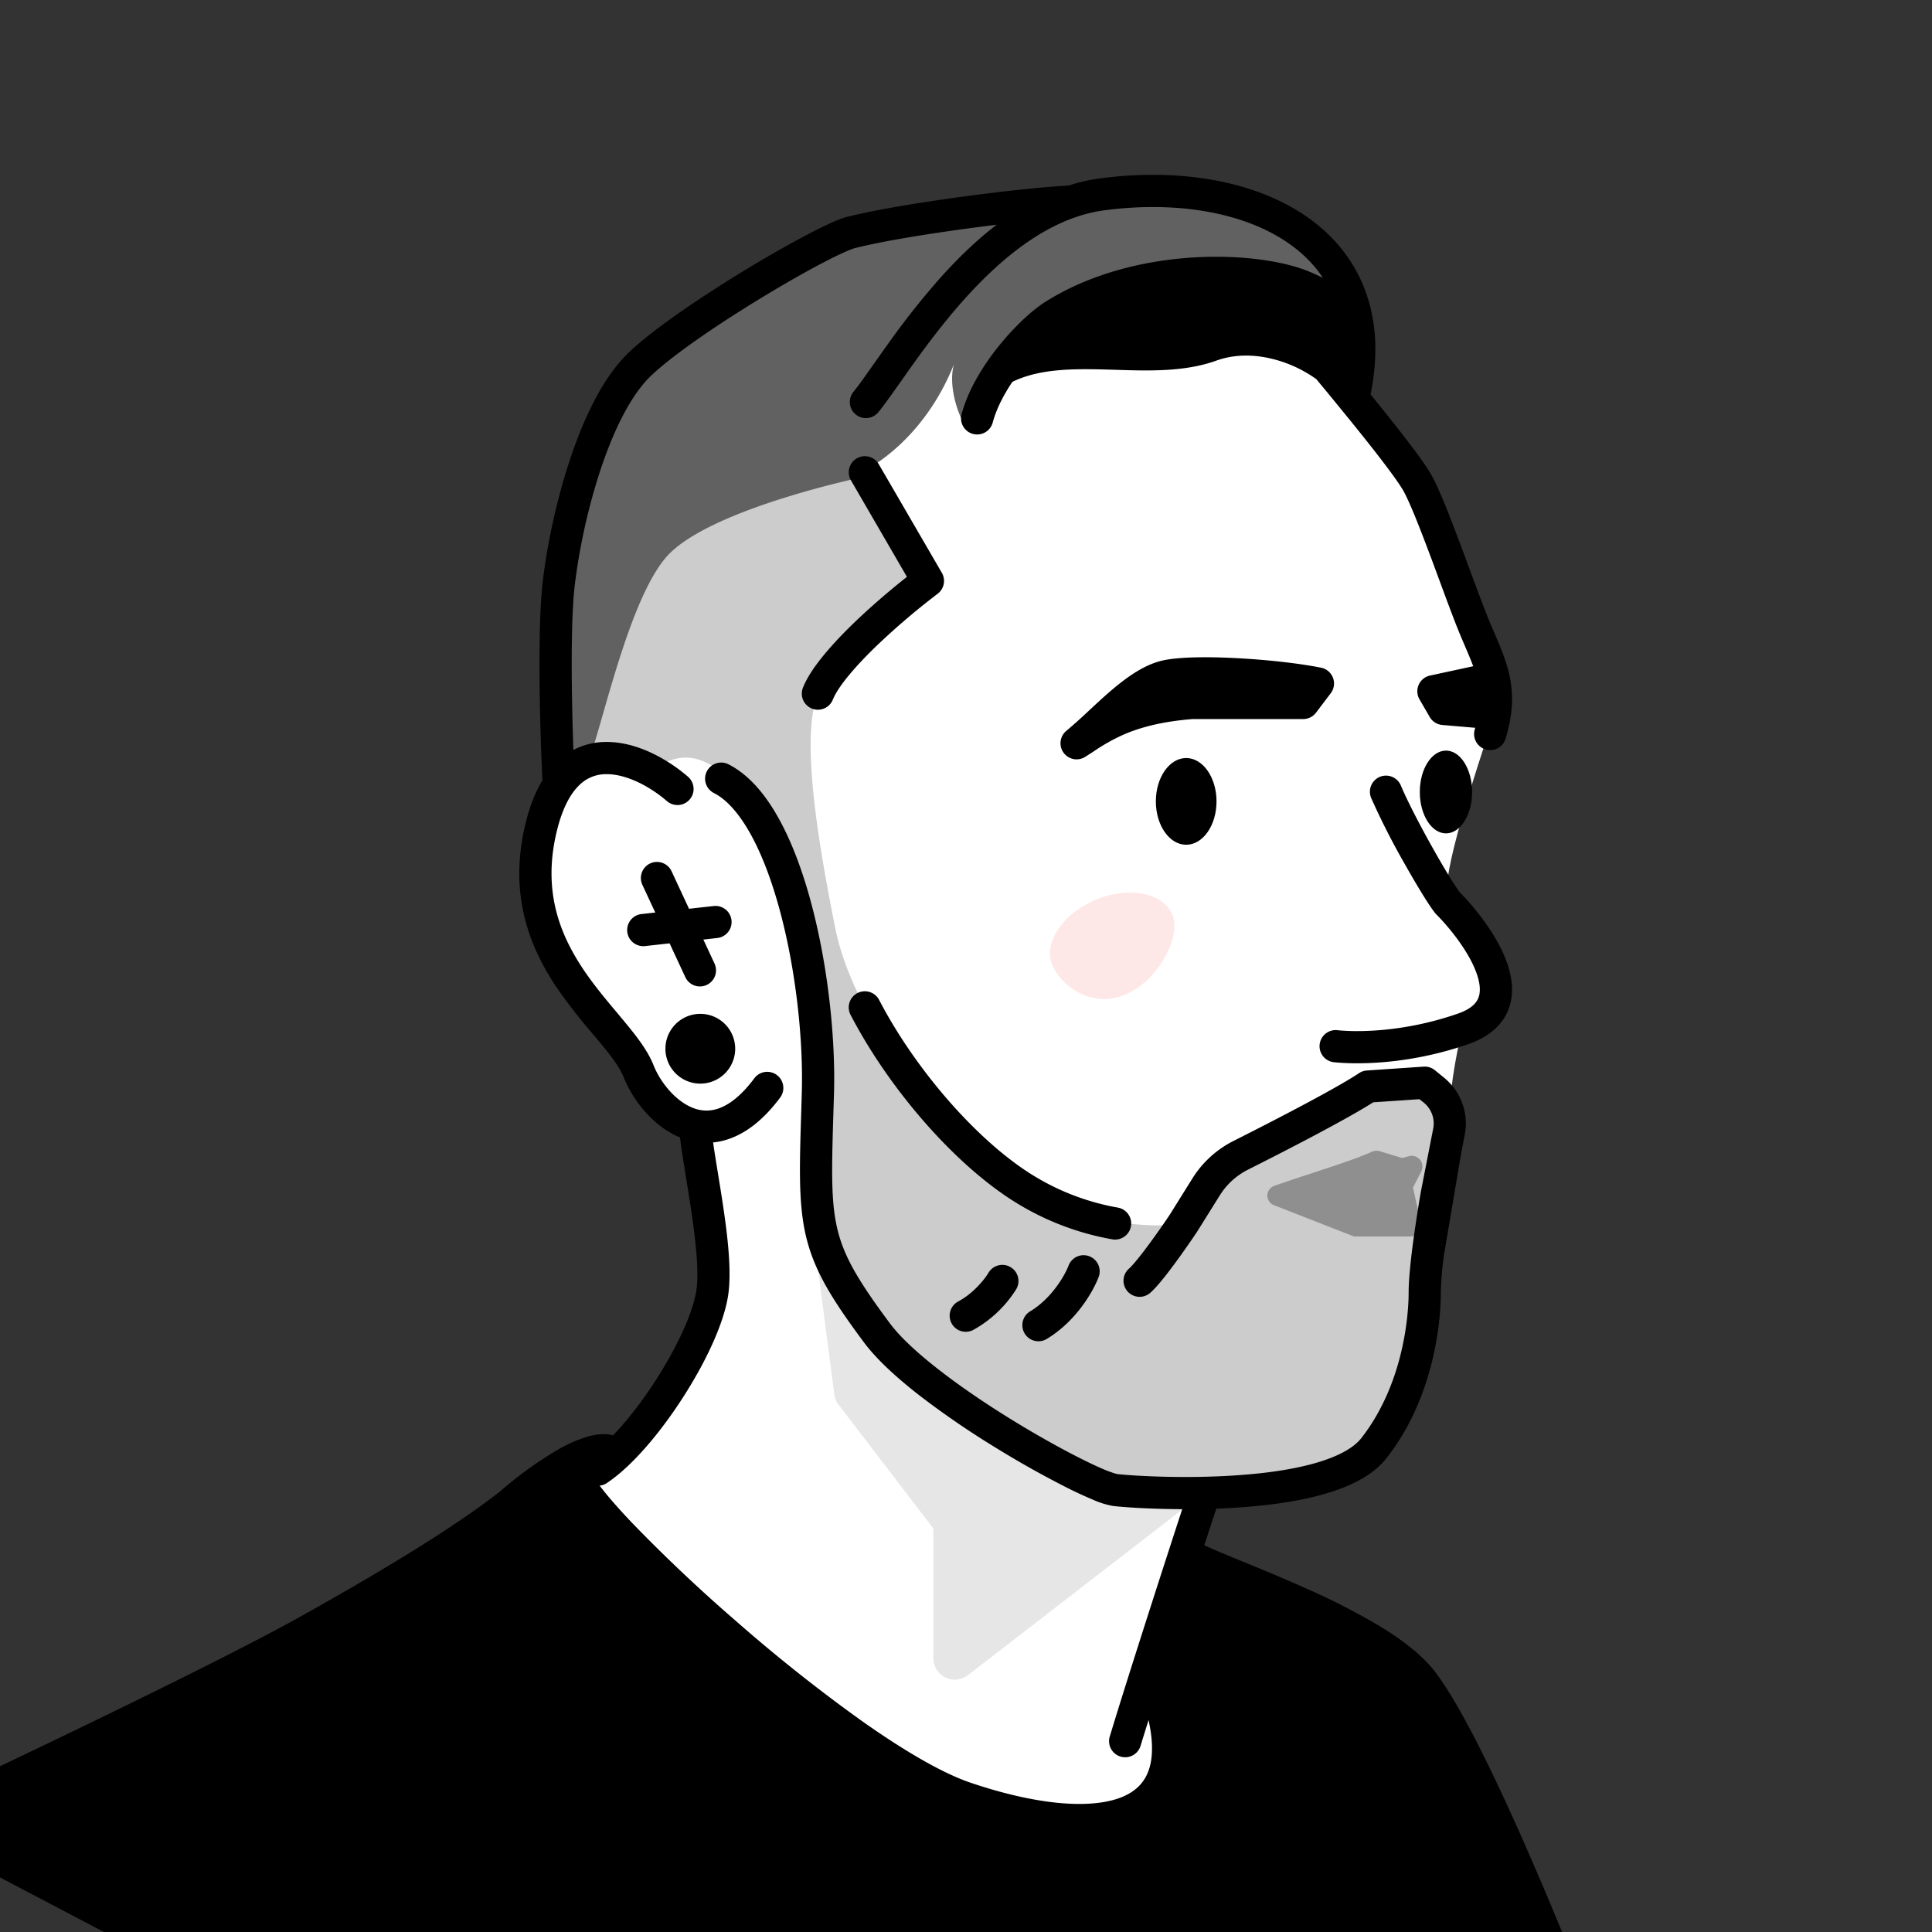 <svg xmlns="http://www.w3.org/2000/svg" width="45" height="45" fill="none"><rect width="100%" height="100%" fill="#333333" stroke="none"/><g clip-path="url(#a)"><path fill="#fff" d="m16.703 29.755-.54-3.403c-.833-.843-2.683-2.93-3.414-4.53-.73-1.6-.123-3.1.272-3.65l1.576-5.88 5.27-1.858.543-1.695 1.75-1.304c2.274.155 7.002.517 7.715.717.891.25 2.108 1.575 2.651 2.488.435.73 1.275 2.71 1.641 3.608.32.478.885 1.654.598 2.532-.359 1.097-1.25 3.749-1.022 4.085.229.337 1.185 1.51 1.022 2.413-.13.721-.54.815-.728.772-.116.503-.326 1.604-.24 1.977.11.468-.499 3.358-.63 4.684-.13 1.326-.988 3.119-1.988 3.662-.8.435-2.427.478-3.14.445l-1.304 4.52c1.032 1.457.25 2.902-.75 3.076-1 .174-1.937.039-3.348-.252-1.41-.29-3.652-2.199-5.311-3.527-1.328-1.062-3.126-3.126-3.86-4.025 1.56-.63 2.809-3.5 3.237-4.855Z"/><path fill="#616161" d="M13.727 10.512c-.808 1.742-.86 5.799-.796 7.156h1.838l5.744-5.499-.316-1.247s1.303-.64 2.02-2.43c-.139.492.102 1.231.312 1.484.063-.31.537-1.13 1.346-1.484.808-.354 5.192-1.381 7.228 0 .163-.21.42-.85.142-1.72-.346-1.085-.457-1.136-2.017-1.854l-.02-.009c-1.577-.726-2.745-.615-4.055-.284-1.31.332-4.45.6-5.192.726-.732.125-.88.219-2.249 1.086l-.056.035c-1.42.9-2.92 1.862-3.93 4.04Z"/><path fill="#000" fill-rule="evenodd" d="M29.93 7.662c.534.151.974.406 1.228.606a.375.375 0 0 1 .058.058l.248.303c.232.281.549.666.855 1.05.431.539.883 1.123 1.044 1.425.192.358.455 1.047.705 1.718l.155.418c.2.54.385 1.04.522 1.36l.05.116c.153.354.302.7.374 1.067.084.427.066.873-.103 1.43a.375.375 0 0 1-.718-.216c.138-.456.143-.777.085-1.069-.056-.285-.172-.555-.332-.928l-.045-.105c-.146-.339-.34-.865-.54-1.407l-.15-.405c-.258-.69-.502-1.322-.664-1.625-.121-.226-.52-.75-.969-1.312-.303-.379-.61-.752-.84-1.033-.091-.11-.17-.204-.231-.28a2.985 2.985 0 0 0-.936-.45c-.433-.121-.923-.154-1.402.019-.73.262-1.57.236-2.329.212l-.205-.006c-.852-.024-1.604-.015-2.231.296a.375.375 0 0 1-.333-.672c.817-.405 1.753-.398 2.585-.374l.176.005c.798.024 1.494.045 2.083-.167.665-.24 1.322-.186 1.86-.034Zm2.208 10.433c.19-.08.41.01.49.2.157.373.448.932.735 1.443.281.502.535.913.642 1.05.25.25.786.864 1.052 1.52.136.336.224.738.105 1.124-.126.41-.456.711-.96.887-1.42.493-2.64.473-3.131.422a.375.375 0 1 1 .078-.746c.405.043 1.51.065 2.806-.385.345-.12.452-.275.49-.398.046-.148.025-.356-.083-.622-.215-.531-.686-1.072-.9-1.284a.356.356 0 0 1-.028-.03c-.147-.18-.44-.664-.725-1.17a16.888 16.888 0 0 1-.772-1.52.376.376 0 0 1 .2-.491Z" clip-rule="evenodd"/><path fill="#CCC" d="m27.56 28.497.836-1.337c.97-.48 2.824-1.424 3.466-1.852l1.323-.089.212.172a1 1 0 0 1 .352.968l-.087.448-.402 2.379a8.396 8.396 0 0 0-.075.909c0 .67-.157 2.323-1.185 3.636-1.029 1.313-5.421 1.048-6.027.974-.607-.073-4.84-2.14-5.652-3.765-.812-1.625-1.365-2.377-1.27-5.47.093-3.095-1.595-9.063-3.75-7.595 0-.494-1.497-.206-2.245 0l.738-.406c.33-.991.95-3.743 1.814-4.589.863-.845 3.24-1.5 4.561-1.785l1.444 2.436c-.72.542-2.238 1.825-2.563 2.626-.406 1 0 3.437.406 5.468.407 2.032 2.407 4.75 4.25 5.969 1.475.975 3.266 1.017 3.855.903Z"/><path fill="#000" fill-rule="evenodd" d="M16.163 25.886a.375.375 0 0 1 .403.345c.02.263.082.639.153 1.077.04.249.085.518.126.798.109.731.202 1.547.11 2.096-.112.678-.547 1.574-1.062 2.37-.514.795-1.157 1.564-1.738 1.957a.375.375 0 1 1-.42-.62c.455-.31 1.033-.978 1.529-1.745.497-.768.864-1.56.952-2.085.069-.413-.001-1.11-.113-1.863-.036-.244-.077-.495-.116-.737-.075-.464-.146-.897-.169-1.19a.375.375 0 0 1 .345-.403Zm9.13-21.202a.375.375 0 0 1-.36.388c-.9.034-3.742.388-4.988.699a.36.36 0 0 1-.026.006s-.005 0-.017.004a2.631 2.631 0 0 0-.214.084 9.015 9.015 0 0 0-.498.243c-.391.204-.88.48-1.388.788-1.027.62-2.097 1.345-2.628 1.846-.49.463-.904 1.323-1.217 2.292a14.264 14.264 0 0 0-.574 2.633c-.121 1.09-.05 3.483.002 4.477a.375.375 0 1 1-.75.04c-.051-.986-.127-3.44.002-4.6.081-.726.281-1.774.606-2.78.32-.992.781-2.007 1.416-2.607.594-.561 1.727-1.321 2.755-1.943a27.05 27.05 0 0 1 1.43-.81c.203-.107.387-.197.54-.265.135-.06.276-.115.39-.138 1.308-.325 4.19-.682 5.13-.718a.375.375 0 0 1 .39.36Z" clip-rule="evenodd"/><path fill="#000" fill-rule="evenodd" d="M14.095 17.282c.757-.016 1.495.433 1.93.81a.375.375 0 0 1-.49.568c-.381-.33-.942-.638-1.425-.628a.879.879 0 0 0-.62.258c-.195.189-.39.52-.524 1.082-.332 1.381.072 2.393.633 3.225.245.362.514.683.774.992l.132.159c.285.341.573.7.716 1.06.156.396.512.84.921.998a.835.835 0 0 0 .617.004c.228-.085.506-.285.81-.694a.375.375 0 0 1 .602.449c-.362.485-.747.797-1.149.947a1.58 1.58 0 0 1-1.15-.006c-.666-.257-1.143-.903-1.348-1.421-.092-.231-.296-.499-.595-.857-.04-.05-.083-.1-.127-.151a12.663 12.663 0 0 1-.825-1.06c-.639-.947-1.136-2.174-.74-3.82.155-.649.401-1.126.73-1.445a1.629 1.629 0 0 1 1.128-.47Z" clip-rule="evenodd"/><path fill="#000" d="M17.124 24.427a.812.812 0 1 1-1.625 0 .812.812 0 0 1 1.625 0Z"/><path fill="#000" fill-rule="evenodd" d="M28.867 15.333c.687.038 1.411.12 1.903.219a.375.375 0 0 1 .226.594l-.343.453a.375.375 0 0 1-.3.149h-2.572c-.755.06-1.256.207-1.621.367a4.469 4.469 0 0 0-.694.392l-.19.122a.375.375 0 0 1-.438-.607 11.697 11.697 0 0 0 .53-.475c.159-.147.326-.303.496-.449.356-.305.78-.62 1.23-.717.405-.086 1.099-.086 1.773-.048Zm6.043.198c.089.072.14.179.14.292v.78a.375.375 0 0 1-.407.373l-1.049-.09a.375.375 0 0 1-.292-.184l-.239-.412a.375.375 0 0 1 .245-.555l1.288-.278a.375.375 0 0 1 .315.074Z" clip-rule="evenodd"/><path fill="#000" d="M28.335 18.666c0 .558-.316 1.01-.707 1.01-.39 0-.706-.452-.706-1.01s.316-1.01.706-1.01c.39 0 .707.452.707 1.01Zm5.953-.219c0 .533-.272.964-.608.964-.337 0-.61-.431-.61-.964 0-.532.273-.964.61-.964.336 0 .608.432.608.964Z"/><path fill="#000" fill-rule="evenodd" d="M28.101 34.631a.375.375 0 0 1 .24.473 341.16 341.16 0 0 0-1.77 5.542.375.375 0 1 1-.717-.217c.43-1.422 1.362-4.3 1.774-5.558a.375.375 0 0 1 .473-.24Z" clip-rule="evenodd"/><path fill="#000" fill-rule="evenodd" d="M19.956 10.676a.375.375 0 0 1 .512.136l1.47 2.531a.375.375 0 0 1-.1.488 16.7 16.7 0 0 0-1.395 1.187c-.248.238-.48.48-.667.706-.191.23-.319.426-.378.573a.375.375 0 0 1-.695-.282c.102-.253.287-.517.495-.769.211-.256.465-.52.726-.77.41-.393.851-.764 1.2-1.04l-1.304-2.248a.375.375 0 0 1 .136-.512Zm-3.493 7.292a.375.375 0 0 1 .504-.166c.489.248.876.724 1.182 1.281.31.564.56 1.252.753 1.98.386 1.456.562 3.127.523 4.417l-.01.327c-.042 1.363-.065 2.11.073 2.75.144.663.467 1.228 1.235 2.26.24.324.653.706 1.169 1.105.51.396 1.101.794 1.682 1.151.58.357 1.143.67 1.596.898.227.114.423.205.577.269a2.79 2.79 0 0 0 .25.088l.02.005c.282.034 1.508.118 2.785.03.639-.043 1.275-.128 1.806-.277.545-.152.915-.355 1.097-.586.953-1.217 1.105-2.77 1.105-3.406 0-.247.034-.6.077-.954.063-.506.15-1.047.204-1.36l.001-.007.29-1.485a.625.625 0 0 0-.22-.606l-.1-.08-1.077.073c-.614.391-1.959 1.087-2.912 1.566a1.65 1.65 0 0 0-.66.599l-.534.855-.007.01a20.16 20.16 0 0 1-.517.736c-.189.255-.407.535-.564.672a.375.375 0 0 1-.494-.565c.085-.074.255-.283.455-.553.188-.254.377-.527.494-.702l.531-.851a2.4 2.4 0 0 1 .959-.87c1.016-.512 2.4-1.23 2.918-1.576a.375.375 0 0 1 .183-.062l1.322-.09a.375.375 0 0 1 .262.083l.212.173c.395.32.581.832.484 1.33l-.086.444-.4 2.366a8.027 8.027 0 0 0-.071.854c0 .705-.16 2.458-1.265 3.868-.333.425-.897.682-1.484.846-.6.169-1.294.259-1.958.304-1.327.09-2.6.005-2.926-.035a1.982 1.982 0 0 1-.465-.144 9.557 9.557 0 0 1-.628-.291 22.656 22.656 0 0 1-1.654-.93 20.22 20.22 0 0 1-1.748-1.197c-.532-.413-1.008-.844-1.31-1.25-.777-1.044-1.187-1.718-1.367-2.55-.159-.734-.132-1.578-.091-2.88l.011-.377c.037-1.218-.13-2.817-.498-4.202-.184-.693-.414-1.318-.685-1.811-.275-.5-.57-.825-.864-.974a.375.375 0 0 1-.165-.503Zm3.508 5.163a.375.375 0 0 1 .506.16c.814 1.564 2.177 3.157 3.436 3.99a5.631 5.631 0 0 0 2.121.846.375.375 0 1 1-.123.74 6.376 6.376 0 0 1-2.411-.96c-1.385-.916-2.828-2.614-3.689-4.27a.375.375 0 0 1 .16-.506Zm4.742-15.444c.922-.592 2.053-.87 3.097-.939 1.053-.069 1.964.08 2.436.287.552.243.846.446.965.661.093.17.125.45-.192 1.017a.375.375 0 1 0 .654.366c.368-.658.473-1.24.194-1.745-.253-.46-.776-.746-1.319-.985-.621-.273-1.664-.423-2.787-.35-1.13.074-2.397.377-3.458 1.06l-.007.005c-.308.208-.705.583-1.059 1.029-.353.445-.688.992-.84 1.554a.375.375 0 1 0 .725.195c.114-.425.383-.88.703-1.283.317-.4.659-.716.888-.872Z" clip-rule="evenodd"/><path fill="#000" d="M13.439 34.401c.016-.543.583-.597.864-.555-.477-.33-1.804.645-2.408 1.173-.989.783-2.615 1.791-4.756 2.986-1.713.955-5.75 2.896-7.556 3.747l-.267 1.194 7.37 3.87 30.246.576c-.837-2.196-2.775-6.921-3.83-8.255-1.053-1.334-4.703-2.491-5.396-2.903l-.906 2.759c1.515 3.754-1.482 3.85-4.323 2.882s-9.059-6.794-9.038-7.474Z"/><path fill="#000" fill-rule="evenodd" d="M13.094 34.583a8.63 8.63 0 0 0-.967.73c-1.013.803-2.662 1.824-4.805 3.02-1.676.933-5.539 2.794-7.413 3.68l-.165.734 7.038 3.696 29.6.564a95.661 95.661 0 0 0-1.626-3.913c-.725-1.633-1.455-3.102-1.947-3.725-.222-.28-.602-.575-1.09-.87a15.256 15.256 0 0 0-1.604-.817 47.253 47.253 0 0 0-1.564-.661 27.92 27.92 0 0 1-.623-.261l-.73 2.221c.351.91.46 1.661.332 2.26-.142.657-.558 1.083-1.117 1.31-.538.22-1.202.254-1.888.183-.692-.072-1.44-.256-2.17-.504-.763-.26-1.72-.832-2.708-1.53a38.616 38.616 0 0 1-3.009-2.387 37.996 37.996 0 0 1-2.467-2.335c-.316-.333-.579-.63-.764-.872a2.939 2.939 0 0 1-.228-.336 1.103 1.103 0 0 1-.077-.162l-.008-.025Zm.62-1.13c.231-.06.543-.094.802.084a.375.375 0 0 1-.267.68.68.68 0 0 0-.33.032.176.176 0 0 0-.077.054.15.15 0 0 0-.025.07 2.231 2.231 0 0 0 .185.276c.162.212.404.488.712.813a37.25 37.25 0 0 0 2.417 2.285 37.87 37.87 0 0 0 2.948 2.341c.977.69 1.862 1.208 2.519 1.432.691.235 1.383.403 2.005.468.628.065 1.151.022 1.527-.13.356-.146.583-.387.667-.774.089-.416.022-1.043-.345-1.951a.375.375 0 0 1-.008-.257l.905-2.758a.375.375 0 0 1 .548-.206c.144.085.468.222.939.415l.13.053c.428.176.938.385 1.456.618a15.84 15.84 0 0 1 1.684.86c.514.31.986.66 1.291 1.046.562.711 1.328 2.273 2.044 3.885a96.423 96.423 0 0 1 1.841 4.47.375.375 0 0 1-.357.508l-30.246-.576a.375.375 0 0 1-.167-.043l-7.37-3.87a.375.375 0 0 1-.192-.414l.267-1.194a.375.375 0 0 1 .206-.258c1.808-.852 5.834-2.787 7.533-3.735 2.134-1.19 3.735-2.184 4.699-2.946a8.878 8.878 0 0 1 1.305-.945 3.25 3.25 0 0 1 .754-.333Z" clip-rule="evenodd"/><path fill="#000" d="m32.662 26.972.154-.042a.25.25 0 0 1 .288.356l-.193.376.187.834a.25.25 0 0 1-.244.304h-1.317l-1.86-.727a.24.24 0 0 1 .003-.452c.864-.304 1.782-.57 2.27-.793a.263.263 0 0 1 .185-.014l.527.158Z" opacity=".3"/><path fill="#000" fill-rule="evenodd" d="M29.963 5.632c-1.032-.693-2.581-.954-4.243-.733-1.236.164-2.34 1.047-3.259 2.072-.454.506-.85 1.033-1.183 1.497-.105.146-.205.29-.3.425-.2.281-.373.528-.509.695a.375.375 0 1 1-.583-.471c.12-.149.27-.36.456-.626.099-.139.207-.293.327-.46a18.47 18.47 0 0 1 1.233-1.56c.95-1.06 2.207-2.115 3.72-2.316 1.774-.236 3.527.027 4.76.855.62.417 1.11.98 1.39 1.689.281.709.344 1.54.152 2.482a.375.375 0 0 1-.735-.15c.168-.824.105-1.504-.114-2.056-.218-.552-.6-1-1.112-1.343ZM25.37 29.26a.375.375 0 0 1 .22.483c-.12.32-.515 1.027-1.213 1.446a.375.375 0 0 1-.386-.643c.509-.305.816-.85.897-1.066a.375.375 0 0 1 .483-.22Zm-1.835.253c.18.104.24.334.136.513a2.76 2.76 0 0 1-.993.946.375.375 0 1 1-.356-.66c.364-.196.626-.536.7-.664a.375.375 0 0 1 .514-.135Zm-8.391-9.402a.375.375 0 0 1 .498.182l.997 2.143a.375.375 0 1 1-.68.316l-.997-2.143a.375.375 0 0 1 .182-.498Z" clip-rule="evenodd"/><path fill="#000" fill-rule="evenodd" d="M17.038 21.434a.375.375 0 0 1-.331.414l-1.682.188a.375.375 0 1 1-.083-.746l1.682-.187a.375.375 0 0 1 .414.331Z" clip-rule="evenodd"/><path fill="#000" d="M26.118 6.715c-1.39.225-2.239 1.19-2.49 1.644.752-.086 2.439-.234 3.171-.14.917.117 1.457-.235 2.443-.305.79-.057 1.817.54 2.232.845.244-.752-.024-1.331-.188-1.527-1.427-1.123-3.413-.801-5.146-.52l-.022.003Z"/><path fill="#000" d="m19.432 32.477-.512-3.94 1.97 3.104 4.53 2.726 2.393.58-5.267 4.07a.5.5 0 0 1-.806-.395v-3.02l-2.209-2.885a.5.5 0 0 1-.099-.24Z" opacity=".1"/><path fill="#FED1D0" d="M27.285 21.259c-.259-.501-1.084-.62-1.844-.267s-1.165 1.046-.906 1.546c.259.501.965.96 1.724.607.76-.354 1.285-1.386 1.026-1.886Z" opacity=".5"/></g><defs><clipPath id="a"><path fill="#fff" d="M45 0H0v45h45z"/></clipPath></defs></svg>